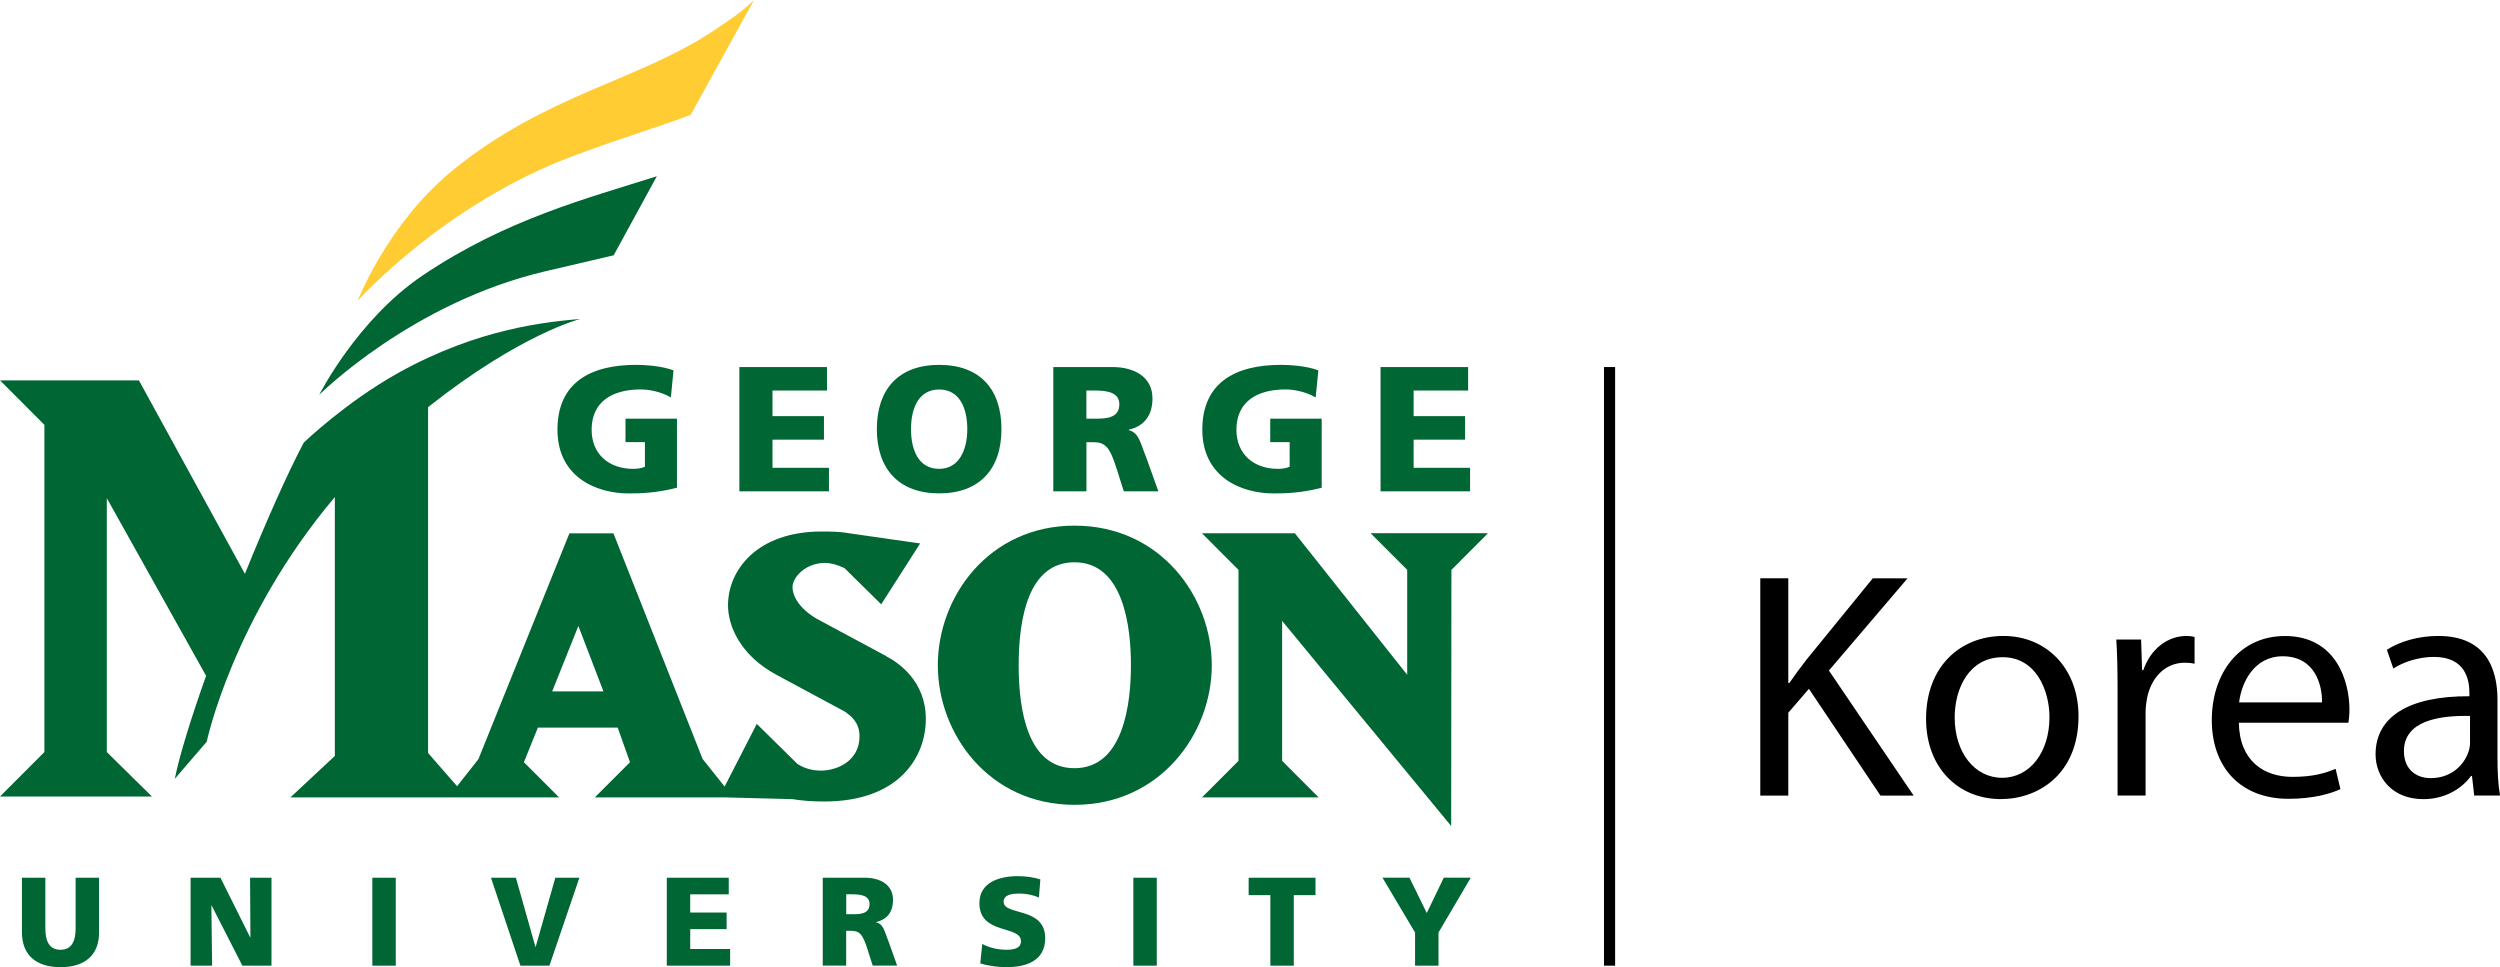 <svg xmlns="http://www.w3.org/2000/svg" id="Layer_1" data-name="Layer 1" viewBox="0 0 435.37 168.43"><defs><style>.cls-1{fill:#063}</style></defs><g><path d="M196.95 115.85c0 6.69-1.28 17.93-9.83 17.93-8.03 0-9.72-9.75-9.72-17.93s1.69-17.93 9.72-17.93c8.55 0 9.83 11.23 9.83 17.93m-9.83-24.31c-14.9 0-23.8 12.36-23.8 24.31s8.9 24.31 23.8 24.31 23.91-12.36 23.91-24.31-8.94-24.31-23.91-24.31Z" class="cls-1"/><path d="M258.63 92.86h-19.94l6.37 6.37v18.28c-.7-.88-19.56-24.64-19.56-24.64h-16.18l6.36 6.37v33.26l-6.36 6.37h20.32s-6.25-6.25-6.36-6.37v-24.37l29.44 35.72.04-44.61 6.36-6.37h-.49" class="cls-1"/><path fill="#fc3" d="M120.27 20.01 131.32 0c-2.62 2.46-3.94 3.23-6.38 4.9-13.35 9.16-29.78 11.34-46.29 24.92-11.2 9.21-16.37 22.57-16.37 22.57s15.03-16.88 37.76-25.31c9.17-3.4 15.56-5.26 20.23-7.08"/><path d="M114.39 30.69c-11.97 3.82-26.22 7.45-40.82 17.3-11.37 7.67-17.98 20.77-17.98 20.77s16.04-16.04 39.35-21.51c4.69-1.1 8.63-2.02 11.93-2.79l7.52-13.77" class="cls-1"/><path d="M96.16 120.41c.2-.51 4.22-10.53 4.56-11.4.33.87 4.17 10.89 4.37 11.4h-8.93m58.17-6.15-12.06-6.48c-3.13-1.82-4.25-4.03-4.25-5.49-.04-.7.38-1.6 1.09-2.36 1.13-1.21 2.8-1.9 4.58-1.9.93 0 2.03.29 3.36.89 0 .02 6.23 6.14 6.23 6.14l.18.18 6.78-10.6-12.36-1.77c-1.64-.31-3.53-.31-4.79-.31-11.2 0-16.31 6.67-16.31 12.86 0 3.63 2.18 8.69 8.31 12.03l12.06 6.49c1.05.76 2.53 1.83 2.53 4.28 0 4.38-4 5.98-6.69 5.98-1.57 0-2.96-.4-4.14-1.18l-6.86-6.76-.2-.19-5.6 10.91-3.84-4.82-15.47-39.15-.05-.13h-7.67l-15.85 39.33-3.71 4.71-5.05-5.79V70.9c16.12-12.77 26.53-15.36 26.51-15.36-5.73.52-17.69 1.59-31.68 9.39-9.21 5.13-16.47 12.14-16.47 12.14l-.02.05h-.01c-2.73 5.12-6.52 13.65-10.23 22.81L24.19 66.24H0l7.73 7.74v56.99L0 138.71h26.46l-7.86-7.74V86.75l17.29 30.94c-2.58 7.27-4.61 13.77-5.45 17.94l5.56-6.46s4.51-21.5 22.31-42.61v45.09l-7.74 7.22h46.8s-5.94-5.95-6.13-6.13c.09-.23 2.33-5.79 2.43-6.03h13.9c.09.25 2.06 5.8 2.14 6.03-.17.18-6.13 6.13-6.13 6.13h22.92c3.21.08 11.51.3 11.52.3 1.65.27 3.44.41 5.48.41 13.09 0 17.73-7.75 17.73-14.38s-4.82-9.84-6.89-10.91Z" class="cls-1"/><path d="M117.88 84.94c-3.66.93-6.39.99-8.37.99-5.77 0-12.43-2.91-12.43-11.1s5.74-11.29 13.67-11.29c1.43 0 4.43.15 6.54.96l-.46 4.71c-1.8-1.05-3.91-1.39-5.27-1.39-4.68 0-8.53 1.95-8.53 7.01 0 4.25 3.01 6.82 7.23 6.82.78 0 1.52-.12 2.05-.37V77h-3.38v-4.09h8.96v12.03M128.76 63.92h15.26v4.09h-9.49v4.46h8.96v4.1h-8.96v4.9h9.83v4.09h-15.6V63.92M163.55 81.65c3.5 0 4.9-3.35 4.9-6.91 0-3.75-1.39-6.91-4.9-6.91s-4.9 3.16-4.9 6.91 1.39 6.91 4.9 6.91m0-18.11c7.13 0 10.85 4.25 10.85 11.19s-3.78 11.19-10.85 11.19-10.85-4.31-10.85-11.19 3.72-11.19 10.85-11.19ZM189.19 72.91h1.52c1.86 0 4.22-.06 4.22-2.51 0-2.02-2.01-2.39-4.22-2.39h-1.52v4.9m-5.77-8.99h10.3c3.85 0 6.98 1.74 6.98 5.46 0 2.88-1.36 4.81-4.15 5.46v.06c1.86.5 1.98 2.14 3.07 4.78l2.11 5.89h-6.02l-1.24-3.91c-1.18-3.72-1.92-4.65-4.06-4.65h-1.21v8.56h-5.77V63.93ZM230.18 84.94c-3.66.93-6.39.99-8.37.99-5.77 0-12.43-2.91-12.43-11.1s5.74-11.29 13.67-11.29c1.43 0 4.43.15 6.54.96l-.47 4.71c-1.8-1.05-3.91-1.39-5.27-1.39-4.68 0-8.53 1.95-8.53 7.01 0 4.25 3.01 6.82 7.22 6.82.77 0 1.52-.12 2.05-.37V77h-3.38v-4.09h8.96v12.03M240.42 63.92h15.25v4.09h-9.49v4.46h8.96v4.1h-8.96v4.9h9.83v4.09h-15.59V63.92M17.26 162.35c0 4.19-2.72 6.08-6.72 6.08s-6.72-1.89-6.72-6.08v-9.5H7.9v8.82c0 2.02.55 3.73 2.63 3.73s2.64-1.71 2.64-3.73v-8.82h4.08v9.5M33.19 152.85h5.2l5.18 10.4h.04l-.06-10.4h3.73v15.32h-5.07l-5.35-10.47h-.05l.13 10.47h-3.75v-15.32M64.84 152.85h4.08v15.32h-4.08zM85.5 152.85h4.34l3.4 12.03h.05l3.42-12.03h4.19l-5.22 15.32h-5.05l-5.13-15.32M116.12 152.85h10.79v2.9h-6.71v3.16h6.34v2.9h-6.34v3.46h6.95v2.9h-11.03v-15.32M147.37 159.21h1.08c1.32 0 2.98-.04 2.98-1.78 0-1.43-1.43-1.69-2.98-1.69h-1.08v3.47m-4.08-6.36h7.29c2.72 0 4.94 1.23 4.94 3.86 0 2.04-.97 3.4-2.94 3.86v.04c1.32.35 1.41 1.51 2.17 3.38l1.49 4.17h-4.26l-.88-2.77c-.83-2.63-1.36-3.29-2.88-3.29h-.86v6.06h-4.08v-15.32ZM171.07 164.39c1.05.57 2.52 1.01 4.21 1.01 1.29 0 2.52-.26 2.52-1.49 0-2.85-7.24-1.05-7.24-6.63 0-3.69 3.6-4.7 6.67-4.7 1.47 0 2.92.22 3.95.57l-.26 3.16c-1.05-.48-2.24-.7-3.4-.7-1.03 0-2.74.09-2.74 1.43 0 2.48 7.24.81 7.24 6.34 0 3.97-3.34 5.05-6.74 5.05-1.43 0-3.2-.22-4.57-.66l.35-3.38M197.37 152.85h4.08v15.32h-4.08zM221.23 155.88h-3.78v-3.03h11.64v3.03h-3.78v12.29h-4.08v-12.29M246.43 162.4l-5.67-9.55h4.7l3.01 6.15 2.96-6.15h4.7l-5.62 9.55v5.77h-4.08v-5.77" class="cls-1"/></g><path d="M279.33 63.92h1.94v104.25h-1.94z"/><g><path d="M306.55 100.7h4.88v18.25h.17c1.01-1.46 2.02-2.81 2.97-4.04l11.57-14.2h6.06l-13.7 16.06 14.76 21.78h-5.78l-12.46-18.59-3.59 4.16v14.43h-4.88v-37.84ZM361.97 124.73c0 10.05-6.96 14.43-13.53 14.43-7.35 0-13.02-5.39-13.02-13.98 0-9.1 5.95-14.43 13.47-14.43s13.08 5.67 13.08 13.98Zm-21.56.28c0 5.95 3.42 10.44 8.25 10.44s8.25-4.43 8.25-10.56c0-4.6-2.3-10.44-8.14-10.44s-8.37 5.39-8.37 10.56ZM368.77 119.85c0-3.2-.06-5.95-.22-8.48h4.32l.17 5.33h.22c1.23-3.65 4.21-5.95 7.52-5.95.56 0 .95.06 1.4.17v4.66c-.51-.11-1.01-.17-1.68-.17-3.48 0-5.95 2.64-6.63 6.35-.11.67-.22 1.46-.22 2.3v14.48h-4.88v-18.7ZM389.89 125.86c.11 6.68 4.38 9.43 9.32 9.43 3.54 0 5.67-.62 7.53-1.4l.84 3.54c-1.74.79-4.71 1.68-9.04 1.68-8.37 0-13.36-5.5-13.36-13.7s4.83-14.65 12.74-14.65c8.87 0 11.23 7.81 11.23 12.8 0 1.01-.11 1.8-.17 2.3h-19.09Zm14.48-3.54c.06-3.14-1.29-8.03-6.85-8.03-4.99 0-7.19 4.6-7.58 8.03h14.43ZM430.88 138.55l-.39-3.42h-.17c-1.52 2.13-4.44 4.04-8.31 4.04-5.5 0-8.31-3.88-8.31-7.81 0-6.57 5.84-10.16 16.34-10.11v-.56c0-2.24-.62-6.29-6.17-6.29-2.53 0-5.17.79-7.08 2.02l-1.12-3.26c2.25-1.46 5.5-2.41 8.93-2.41 8.31 0 10.33 5.67 10.33 11.12v10.16c0 2.36.11 4.66.45 6.51h-4.49Zm-.73-13.87c-5.39-.11-11.51.84-11.51 6.12 0 3.2 2.13 4.71 4.66 4.71 3.54 0 5.78-2.24 6.57-4.55.17-.51.28-1.07.28-1.57v-4.72Z"/></g></svg>
